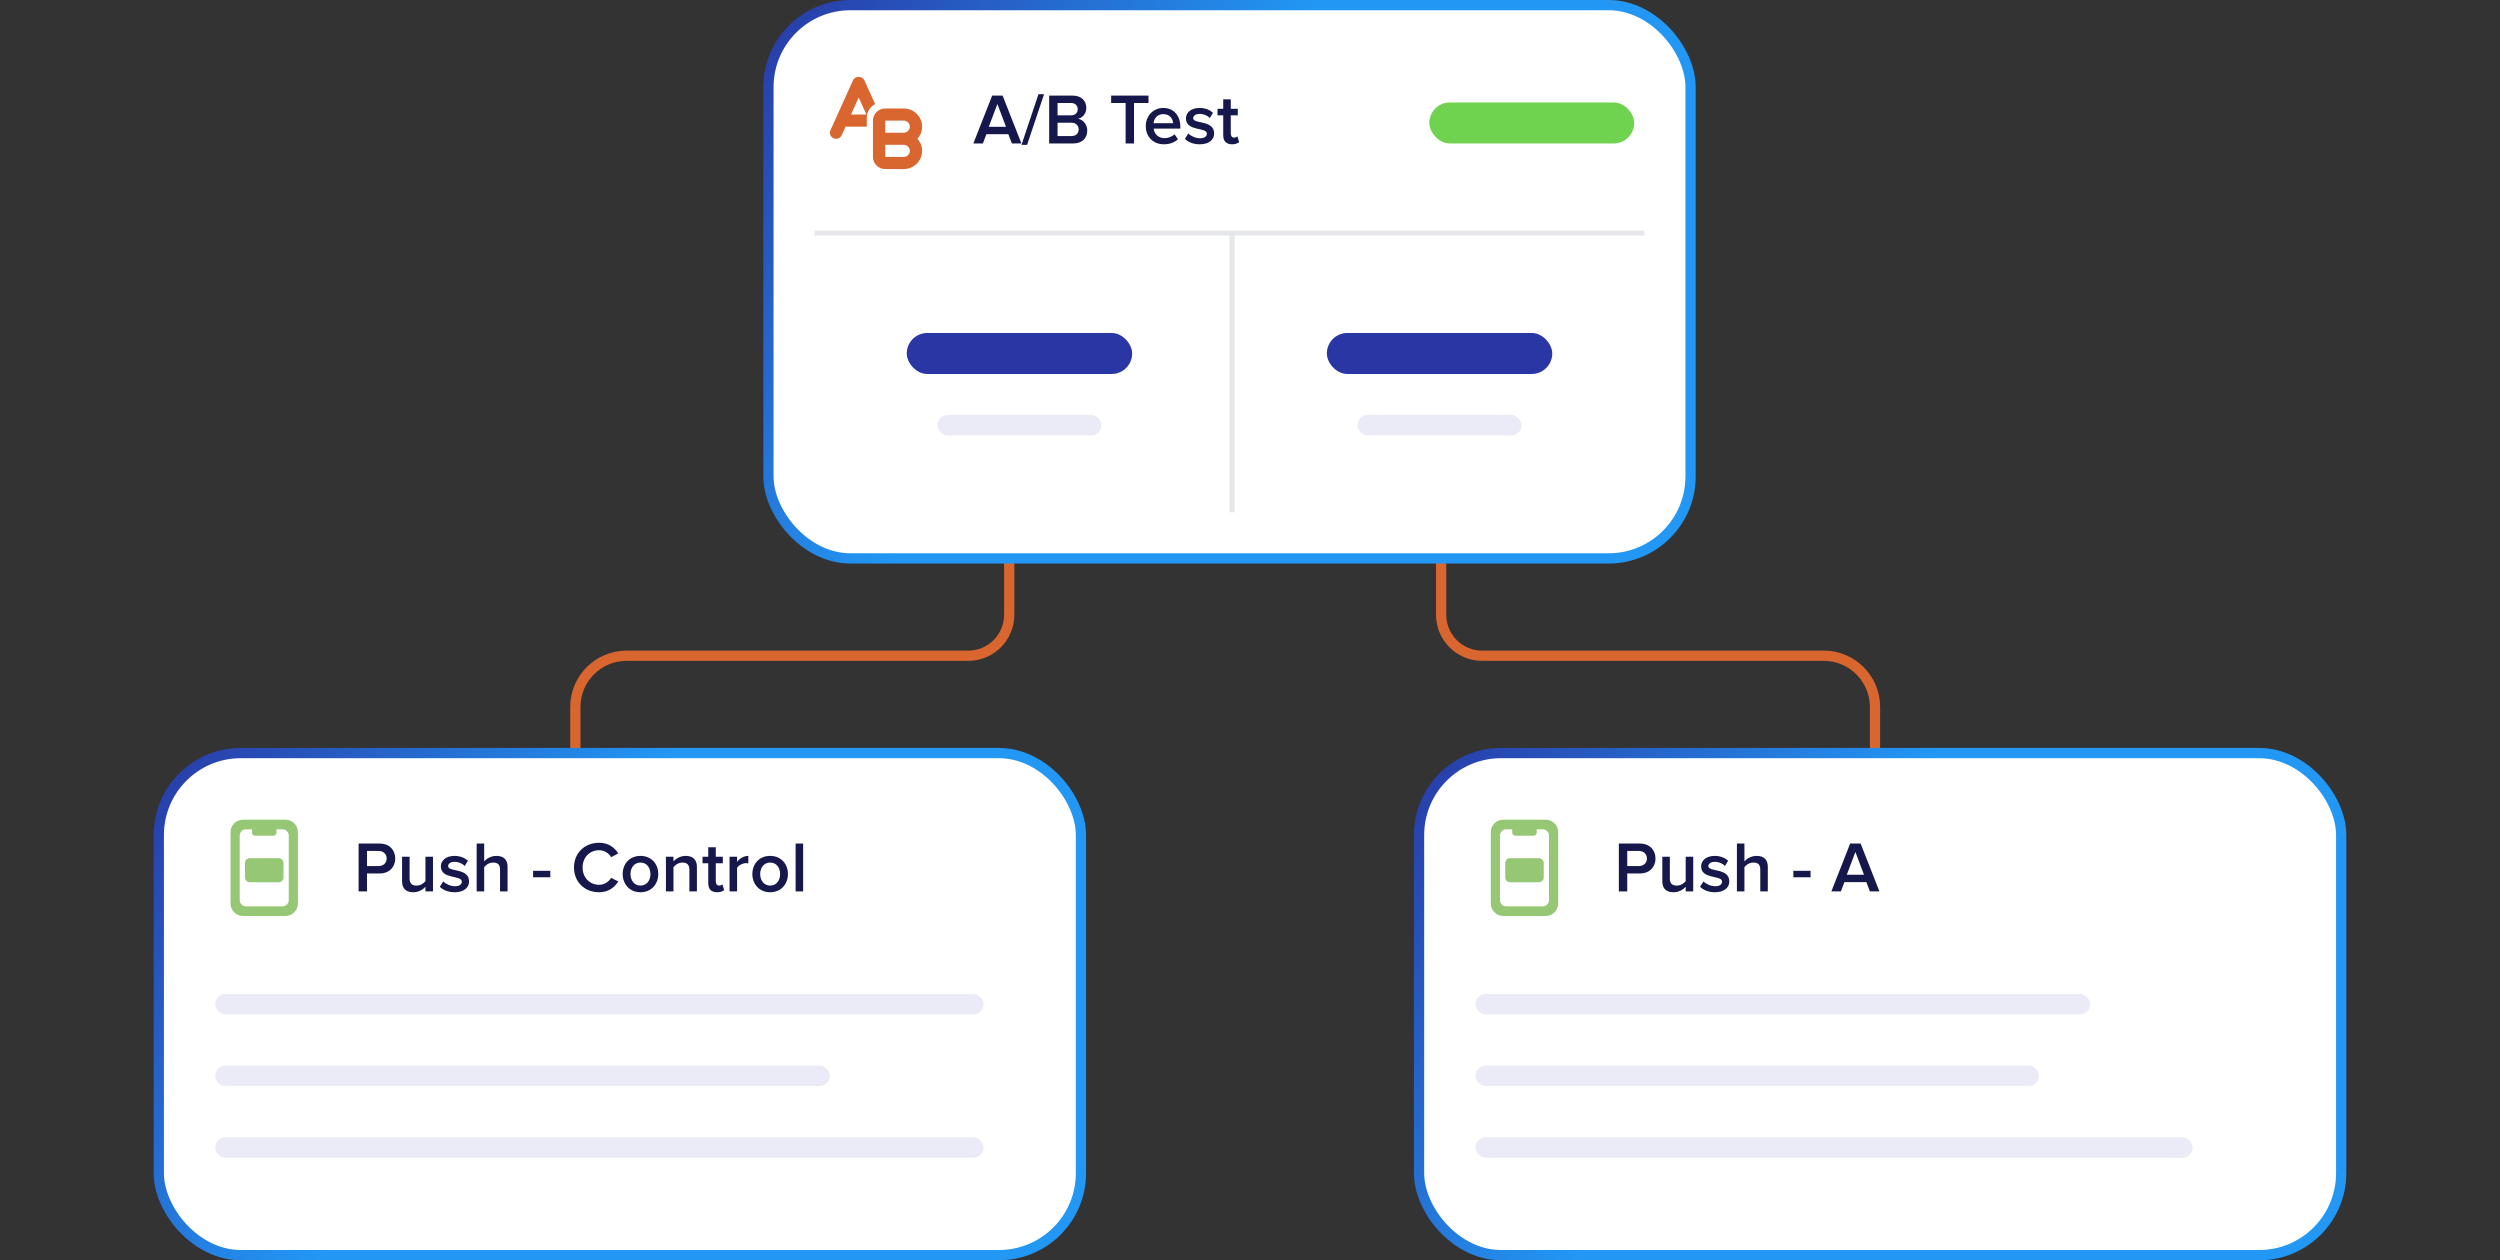 <svg xmlns="http://www.w3.org/2000/svg" width="488" height="246" viewBox="0 0 488 246"><rect x="0" y="0" width="488" height="246" fill="#333333" stroke="none"/><defs><linearGradient id="a" x1="-14.469%" x2="36.664%" y1="26.61%" y2="50%"><stop offset="0%" stop-color="#2936A3"/><stop offset="100%" stop-color="#2297F4"/></linearGradient><linearGradient id="b" x1="-14.469%" x2="36.664%" y1="30.669%" y2="50%"><stop offset="0%" stop-color="#2936A3"/><stop offset="100%" stop-color="#2297F4"/></linearGradient></defs><g fill="none" fill-rule="evenodd"><path stroke="#D9662E" stroke-linecap="round" stroke-linejoin="round" stroke-width="2" d="M197,107 L197,120 C197,124.418 193.418,128 189,128 L122.309,128 C116.786,128 112.309,132.477 112.309,138 L112.309,148.121 L112.309,148.121"/><path stroke="#D9662E" stroke-linecap="round" stroke-linejoin="round" stroke-width="2" d="M366,107 L366,120 C366,124.418 362.418,128 358,128 L291.309,128 C285.786,128 281.309,132.477 281.309,138 L281.309,148.121 L281.309,148.121" transform="matrix(-1 0 0 1 647.309 0)"/><g transform="translate(149)"><rect width="180" height="108" x="1" y="1" fill="#FFF" stroke="url(#a)" stroke-width="2" rx="16"/><g fill="#2936A3" transform="translate(28 65)"><rect width="44" height="8" rx="4"/><rect width="32" height="4" x="6" y="16" opacity=".1" rx="2"/></g><g fill="#2936A3" transform="translate(110 65)"><rect width="44" height="8" rx="4"/><rect width="32" height="4" x="6" y="16" opacity=".1" rx="2"/></g><path fill="#E5E7EB" d="M10,46 L10,45 L172,45 L172,46 L92,46 L92,100 L91,100 L91,46 L10,46 Z"/><rect width="40" height="8" x="130" y="20" fill="#6FD350" rx="4"/><g transform="translate(10 12)"><rect width="23" height="23"/><path fill="#D9662E" d="M17.4,11.541 L13.801,11.541 L13.801,13.906 L17.4,13.906 C18.063,13.906 18.6,13.376 18.6,12.723 C18.6,12.07 18.063,11.541 17.4,11.541 L17.4,11.541 Z M17.4,16.27 L13.801,16.27 L13.801,18.635 L17.4,18.635 C18.063,18.635 18.6,18.106 18.6,17.453 C18.6,16.8 18.063,16.27 17.4,16.27 L17.4,16.27 Z M17.4,21 L13.807,21 C12.478,21 11.401,19.951 11.401,18.636 L11.401,11.54 C11.401,10.234 12.474,9.176 13.807,9.176 L17.4,9.176 C19.388,9.176 21,10.764 21,12.723 C21,13.632 20.653,14.46 20.083,15.088 C20.653,15.716 21,16.544 21,17.453 C21,19.412 19.388,21 17.4,21 Z M10.201,12.723 L6.049,12.723 L5.296,14.391 C5.027,14.985 4.323,15.253 3.714,14.986 C3.108,14.72 2.835,14.024 3.103,13.429 L7.5,3.698 C7.71,3.234 8.186,2.969 8.675,3.003 C9.123,3.014 9.542,3.273 9.736,3.701 L11.824,8.324 C10.86,8.816 10.201,9.806 10.201,10.947 L10.201,12.723 Z M10.117,10.358 L8.617,7.04 L7.118,10.358 L10.117,10.358 Z"/></g><path fill="#16184B" fill-rule="nonzero" d="M42.862,28 L43.548,26.194 L47.832,26.194 L48.518,28 L50.38,28 L46.712,18.662 L44.668,18.662 L41,28 L42.862,28 Z M47.37,24.752 L44.01,24.752 L45.69,20.3 L47.37,24.752 Z M51.486,28.28 L54.804,18.382 L53.712,18.382 L50.394,28.28 L51.486,28.28 Z M60.516,28 C62.28,28 63.232,26.922 63.232,25.466 C63.232,24.332 62.434,23.338 61.426,23.184 C62.294,23.002 63.05,22.204 63.05,21.042 C63.05,19.726 62.112,18.662 60.39,18.662 L55.798,18.662 L55.798,28 L60.516,28 Z M60.068,22.512 L57.436,22.512 L57.436,20.104 L60.068,20.104 C60.894,20.104 61.37,20.622 61.37,21.308 C61.37,22.022 60.894,22.512 60.068,22.512 Z M60.138,26.558 L57.436,26.558 L57.436,23.954 L60.138,23.954 C61.062,23.954 61.552,24.556 61.552,25.256 C61.552,26.068 61.02,26.558 60.138,26.558 Z M72.36,28 L72.36,20.104 L75.188,20.104 L75.188,18.662 L67.894,18.662 L67.894,20.104 L70.722,20.104 L70.722,28 L72.36,28 Z M78.198,28.168 C79.262,28.168 80.256,27.818 80.942,27.174 L80.27,26.208 C79.78,26.698 79.01,26.964 78.338,26.964 C77.064,26.964 76.308,26.11 76.196,25.102 L81.404,25.102 L81.404,24.738 C81.404,22.61 80.116,21.07 78.086,21.07 C76.084,21.07 74.656,22.652 74.656,24.612 C74.656,26.754 76.154,28.168 78.198,28.168 Z M79.99,24.052 L76.182,24.052 C76.238,23.24 76.826,22.274 78.072,22.274 C79.402,22.274 79.948,23.254 79.99,24.052 Z M85.184,28.168 C87.004,28.168 87.998,27.258 87.998,26.054 C87.998,23.366 83.91,24.262 83.91,23.072 C83.91,22.596 84.386,22.232 85.156,22.232 C86.01,22.232 86.752,22.596 87.158,23.044 L87.774,22.008 C87.172,21.476 86.304,21.07 85.156,21.07 C83.448,21.07 82.496,22.008 82.496,23.114 C82.496,25.718 86.584,24.766 86.584,26.096 C86.584,26.628 86.122,26.992 85.24,26.992 C84.372,26.992 83.434,26.544 82.958,26.054 L82.286,27.104 C82.986,27.79 84.022,28.168 85.184,28.168 Z M91.512,28.168 C92.184,28.168 92.618,27.972 92.884,27.734 L92.534,26.614 C92.422,26.74 92.17,26.866 91.89,26.866 C91.47,26.866 91.246,26.516 91.246,26.054 L91.246,22.512 L92.618,22.512 L92.618,21.238 L91.246,21.238 L91.246,19.39 L89.776,19.39 L89.776,21.238 L88.656,21.238 L88.656,22.512 L89.776,22.512 L89.776,26.418 C89.776,27.552 90.364,28.168 91.512,28.168 Z"/></g><g transform="translate(30 146)"><rect width="180" height="98" x="1" y="1" fill="#FFF" stroke="url(#b)" stroke-width="2" rx="16"/><rect width="150" height="4" x="12" y="48" fill="#2936A3" opacity=".1" rx="2"/><rect width="120" height="4" x="12" y="62" fill="#2936A3" opacity=".1" rx="2"/><rect width="150" height="4" x="12" y="76" fill="#2936A3" opacity=".1" rx="2"/><g transform="translate(10 12)"><rect width="24" height="24"/><path fill="#96C775" d="M15.716,2 C17.066,2 18.16,3.094 18.16,4.444 L18.16,18.356 C18.16,19.706 17.066,20.8 15.716,20.8 L7.444,20.8 C6.094,20.8 5,19.706 5,18.356 L5,4.444 C5,3.094 6.094,2 7.444,2 L15.716,2 Z M9.187,3.879 L8.017,3.88 C7.342,3.88 6.795,4.427 6.795,5.102 L6.795,5.102 L6.795,17.698 C6.795,18.373 7.342,18.92 8.017,18.92 L8.017,18.92 L15.143,18.92 C15.818,18.92 16.365,18.373 16.365,17.698 L16.365,17.698 L16.365,5.102 C16.365,4.427 15.818,3.88 15.143,3.88 L15.143,3.88 L13.972,3.879 L13.973,4.522 C13.973,4.86 13.699,5.133 13.362,5.133 L9.798,5.133 C9.461,5.133 9.187,4.86 9.187,4.522 L9.187,3.879 Z M14.4,9.52 C14.919,9.52 15.34,9.941 15.34,10.46 L15.34,13.28 C15.34,13.799 14.919,14.22 14.4,14.22 L8.76,14.22 C8.241,14.22 7.82,13.799 7.82,13.28 L7.82,10.46 C7.82,9.941 8.241,9.52 8.76,9.52 L14.4,9.52 Z"/></g><path fill="#16184B" fill-rule="nonzero" d="M41.638,28 L41.638,24.5 L44.116,24.5 C46.062,24.5 47.154,23.17 47.154,21.588 C47.154,19.992 46.076,18.662 44.116,18.662 L40,18.662 L40,28 L41.638,28 Z M43.892,23.058 L41.638,23.058 L41.638,20.104 L43.892,20.104 C44.816,20.104 45.474,20.692 45.474,21.588 C45.474,22.47 44.816,23.058 43.892,23.058 Z M50.668,28.168 C51.732,28.168 52.572,27.636 53.048,27.104 L53.048,28 L54.518,28 L54.518,21.238 L53.048,21.238 L53.048,25.984 C52.712,26.432 52.068,26.866 51.326,26.866 C50.486,26.866 49.954,26.53 49.954,25.48 L49.954,21.238 L48.484,21.238 L48.484,26.026 C48.484,27.398 49.212,28.168 50.668,28.168 Z M58.746,28.168 C60.566,28.168 61.56,27.258 61.56,26.054 C61.56,23.366 57.472,24.262 57.472,23.072 C57.472,22.596 57.948,22.232 58.718,22.232 C59.572,22.232 60.314,22.596 60.72,23.044 L61.336,22.008 C60.734,21.476 59.866,21.07 58.718,21.07 C57.01,21.07 56.058,22.008 56.058,23.114 C56.058,25.718 60.146,24.766 60.146,26.096 C60.146,26.628 59.684,26.992 58.802,26.992 C57.934,26.992 56.996,26.544 56.52,26.054 L55.848,27.104 C56.548,27.79 57.584,28.168 58.746,28.168 Z M64.514,28 L64.514,23.268 C64.85,22.82 65.494,22.372 66.25,22.372 C67.076,22.372 67.608,22.68 67.608,23.744 L67.608,28 L69.078,28 L69.078,23.212 C69.078,21.826 68.35,21.07 66.894,21.07 C65.83,21.07 64.962,21.616 64.514,22.148 L64.514,18.662 L63.044,18.662 L63.044,28 L64.514,28 Z M77.422,25.242 L77.422,23.982 L74.062,23.982 L74.062,25.242 L77.422,25.242 Z M86.942,28.168 C88.818,28.168 89.98,27.174 90.694,26.054 L89.294,25.354 C88.846,26.124 87.936,26.712 86.942,26.712 C85.094,26.712 83.722,25.284 83.722,23.338 C83.722,21.364 85.094,19.964 86.942,19.964 C87.936,19.964 88.846,20.538 89.294,21.322 L90.68,20.594 C89.994,19.474 88.818,18.508 86.942,18.508 C84.184,18.508 82.042,20.454 82.042,23.338 C82.042,26.208 84.184,28.168 86.942,28.168 Z M95.02,28.168 C97.176,28.168 98.492,26.544 98.492,24.612 C98.492,22.666 97.176,21.07 95.02,21.07 C92.864,21.07 91.548,22.666 91.548,24.612 C91.548,26.544 92.864,28.168 95.02,28.168 Z M95.02,26.866 C93.774,26.866 93.074,25.816 93.074,24.612 C93.074,23.422 93.774,22.372 95.02,22.372 C96.28,22.372 96.966,23.422 96.966,24.612 C96.966,25.816 96.28,26.866 95.02,26.866 Z M101.46,28 L101.46,23.268 C101.81,22.82 102.454,22.372 103.196,22.372 C104.022,22.372 104.568,22.708 104.568,23.772 L104.568,28 L106.038,28 L106.038,23.24 C106.038,21.854 105.31,21.07 103.854,21.07 C102.79,21.07 101.908,21.616 101.46,22.148 L101.46,21.238 L99.99,21.238 L99.99,28 L101.46,28 Z M109.986,28.168 C110.658,28.168 111.092,27.972 111.358,27.734 L111.008,26.614 C110.896,26.74 110.644,26.866 110.364,26.866 C109.944,26.866 109.72,26.516 109.72,26.054 L109.72,22.512 L111.092,22.512 L111.092,21.238 L109.72,21.238 L109.72,19.39 L108.25,19.39 L108.25,21.238 L107.13,21.238 L107.13,22.512 L108.25,22.512 L108.25,26.418 C108.25,27.552 108.838,28.168 109.986,28.168 Z M113.878,28 L113.878,23.394 C114.172,22.904 114.998,22.484 115.628,22.484 C115.81,22.484 115.95,22.498 116.076,22.526 L116.076,21.07 C115.208,21.07 114.396,21.574 113.878,22.218 L113.878,21.238 L112.408,21.238 L112.408,28 L113.878,28 Z M120.332,28.168 C122.488,28.168 123.804,26.544 123.804,24.612 C123.804,22.666 122.488,21.07 120.332,21.07 C118.176,21.07 116.86,22.666 116.86,24.612 C116.86,26.544 118.176,28.168 120.332,28.168 Z M120.332,26.866 C119.086,26.866 118.386,25.816 118.386,24.612 C118.386,23.422 119.086,22.372 120.332,22.372 C121.592,22.372 122.278,23.422 122.278,24.612 C122.278,25.816 121.592,26.866 120.332,26.866 Z M126.772,28 L126.772,18.662 L125.302,18.662 L125.302,28 L126.772,28 Z"/></g><g transform="translate(276 146)"><rect width="180" height="98" x="1" y="1" fill="#FFF" stroke="url(#b)" stroke-width="2" rx="16"/><rect width="120" height="4" x="12" y="48" fill="#2936A3" opacity=".1" rx="2"/><rect width="110" height="4" x="12" y="62" fill="#2936A3" opacity=".1" rx="2"/><rect width="140" height="4" x="12" y="76" fill="#2936A3" opacity=".1" rx="2"/><g transform="translate(10 12)"><rect width="24" height="24"/><path fill="#96C775" d="M15.716,2 C17.066,2 18.16,3.094 18.16,4.444 L18.16,18.356 C18.16,19.706 17.066,20.8 15.716,20.8 L7.444,20.8 C6.094,20.8 5,19.706 5,18.356 L5,4.444 C5,3.094 6.094,2 7.444,2 L15.716,2 Z M9.187,3.879 L8.017,3.88 C7.342,3.88 6.795,4.427 6.795,5.102 L6.795,5.102 L6.795,17.698 C6.795,18.373 7.342,18.92 8.017,18.92 L8.017,18.92 L15.143,18.92 C15.818,18.92 16.365,18.373 16.365,17.698 L16.365,17.698 L16.365,5.102 C16.365,4.427 15.818,3.88 15.143,3.88 L15.143,3.88 L13.972,3.879 L13.973,4.522 C13.973,4.86 13.699,5.133 13.362,5.133 L9.798,5.133 C9.461,5.133 9.187,4.86 9.187,4.522 L9.187,3.879 Z M14.4,9.52 C14.919,9.52 15.34,9.941 15.34,10.46 L15.34,13.28 C15.34,13.799 14.919,14.22 14.4,14.22 L8.76,14.22 C8.241,14.22 7.82,13.799 7.82,13.28 L7.82,10.46 C7.82,9.941 8.241,9.52 8.76,9.52 L14.4,9.52 Z"/></g><path fill="#16184B" fill-rule="nonzero" d="M41.638,28 L41.638,24.5 L44.116,24.5 C46.062,24.5 47.154,23.17 47.154,21.588 C47.154,19.992 46.076,18.662 44.116,18.662 L40,18.662 L40,28 L41.638,28 Z M43.892,23.058 L41.638,23.058 L41.638,20.104 L43.892,20.104 C44.816,20.104 45.474,20.692 45.474,21.588 C45.474,22.47 44.816,23.058 43.892,23.058 Z M50.668,28.168 C51.732,28.168 52.572,27.636 53.048,27.104 L53.048,28 L54.518,28 L54.518,21.238 L53.048,21.238 L53.048,25.984 C52.712,26.432 52.068,26.866 51.326,26.866 C50.486,26.866 49.954,26.53 49.954,25.48 L49.954,21.238 L48.484,21.238 L48.484,26.026 C48.484,27.398 49.212,28.168 50.668,28.168 Z M58.746,28.168 C60.566,28.168 61.56,27.258 61.56,26.054 C61.56,23.366 57.472,24.262 57.472,23.072 C57.472,22.596 57.948,22.232 58.718,22.232 C59.572,22.232 60.314,22.596 60.72,23.044 L61.336,22.008 C60.734,21.476 59.866,21.07 58.718,21.07 C57.01,21.07 56.058,22.008 56.058,23.114 C56.058,25.718 60.146,24.766 60.146,26.096 C60.146,26.628 59.684,26.992 58.802,26.992 C57.934,26.992 56.996,26.544 56.52,26.054 L55.848,27.104 C56.548,27.79 57.584,28.168 58.746,28.168 Z M64.514,28 L64.514,23.268 C64.85,22.82 65.494,22.372 66.25,22.372 C67.076,22.372 67.608,22.68 67.608,23.744 L67.608,28 L69.078,28 L69.078,23.212 C69.078,21.826 68.35,21.07 66.894,21.07 C65.83,21.07 64.962,21.616 64.514,22.148 L64.514,18.662 L63.044,18.662 L63.044,28 L64.514,28 Z M77.422,25.242 L77.422,23.982 L74.062,23.982 L74.062,25.242 L77.422,25.242 Z M83.344,28 L84.03,26.194 L88.314,26.194 L89,28 L90.862,28 L87.194,18.662 L85.15,18.662 L81.482,28 L83.344,28 Z M87.852,24.752 L84.492,24.752 L86.172,20.3 L87.852,24.752 Z"/></g></g></svg>
